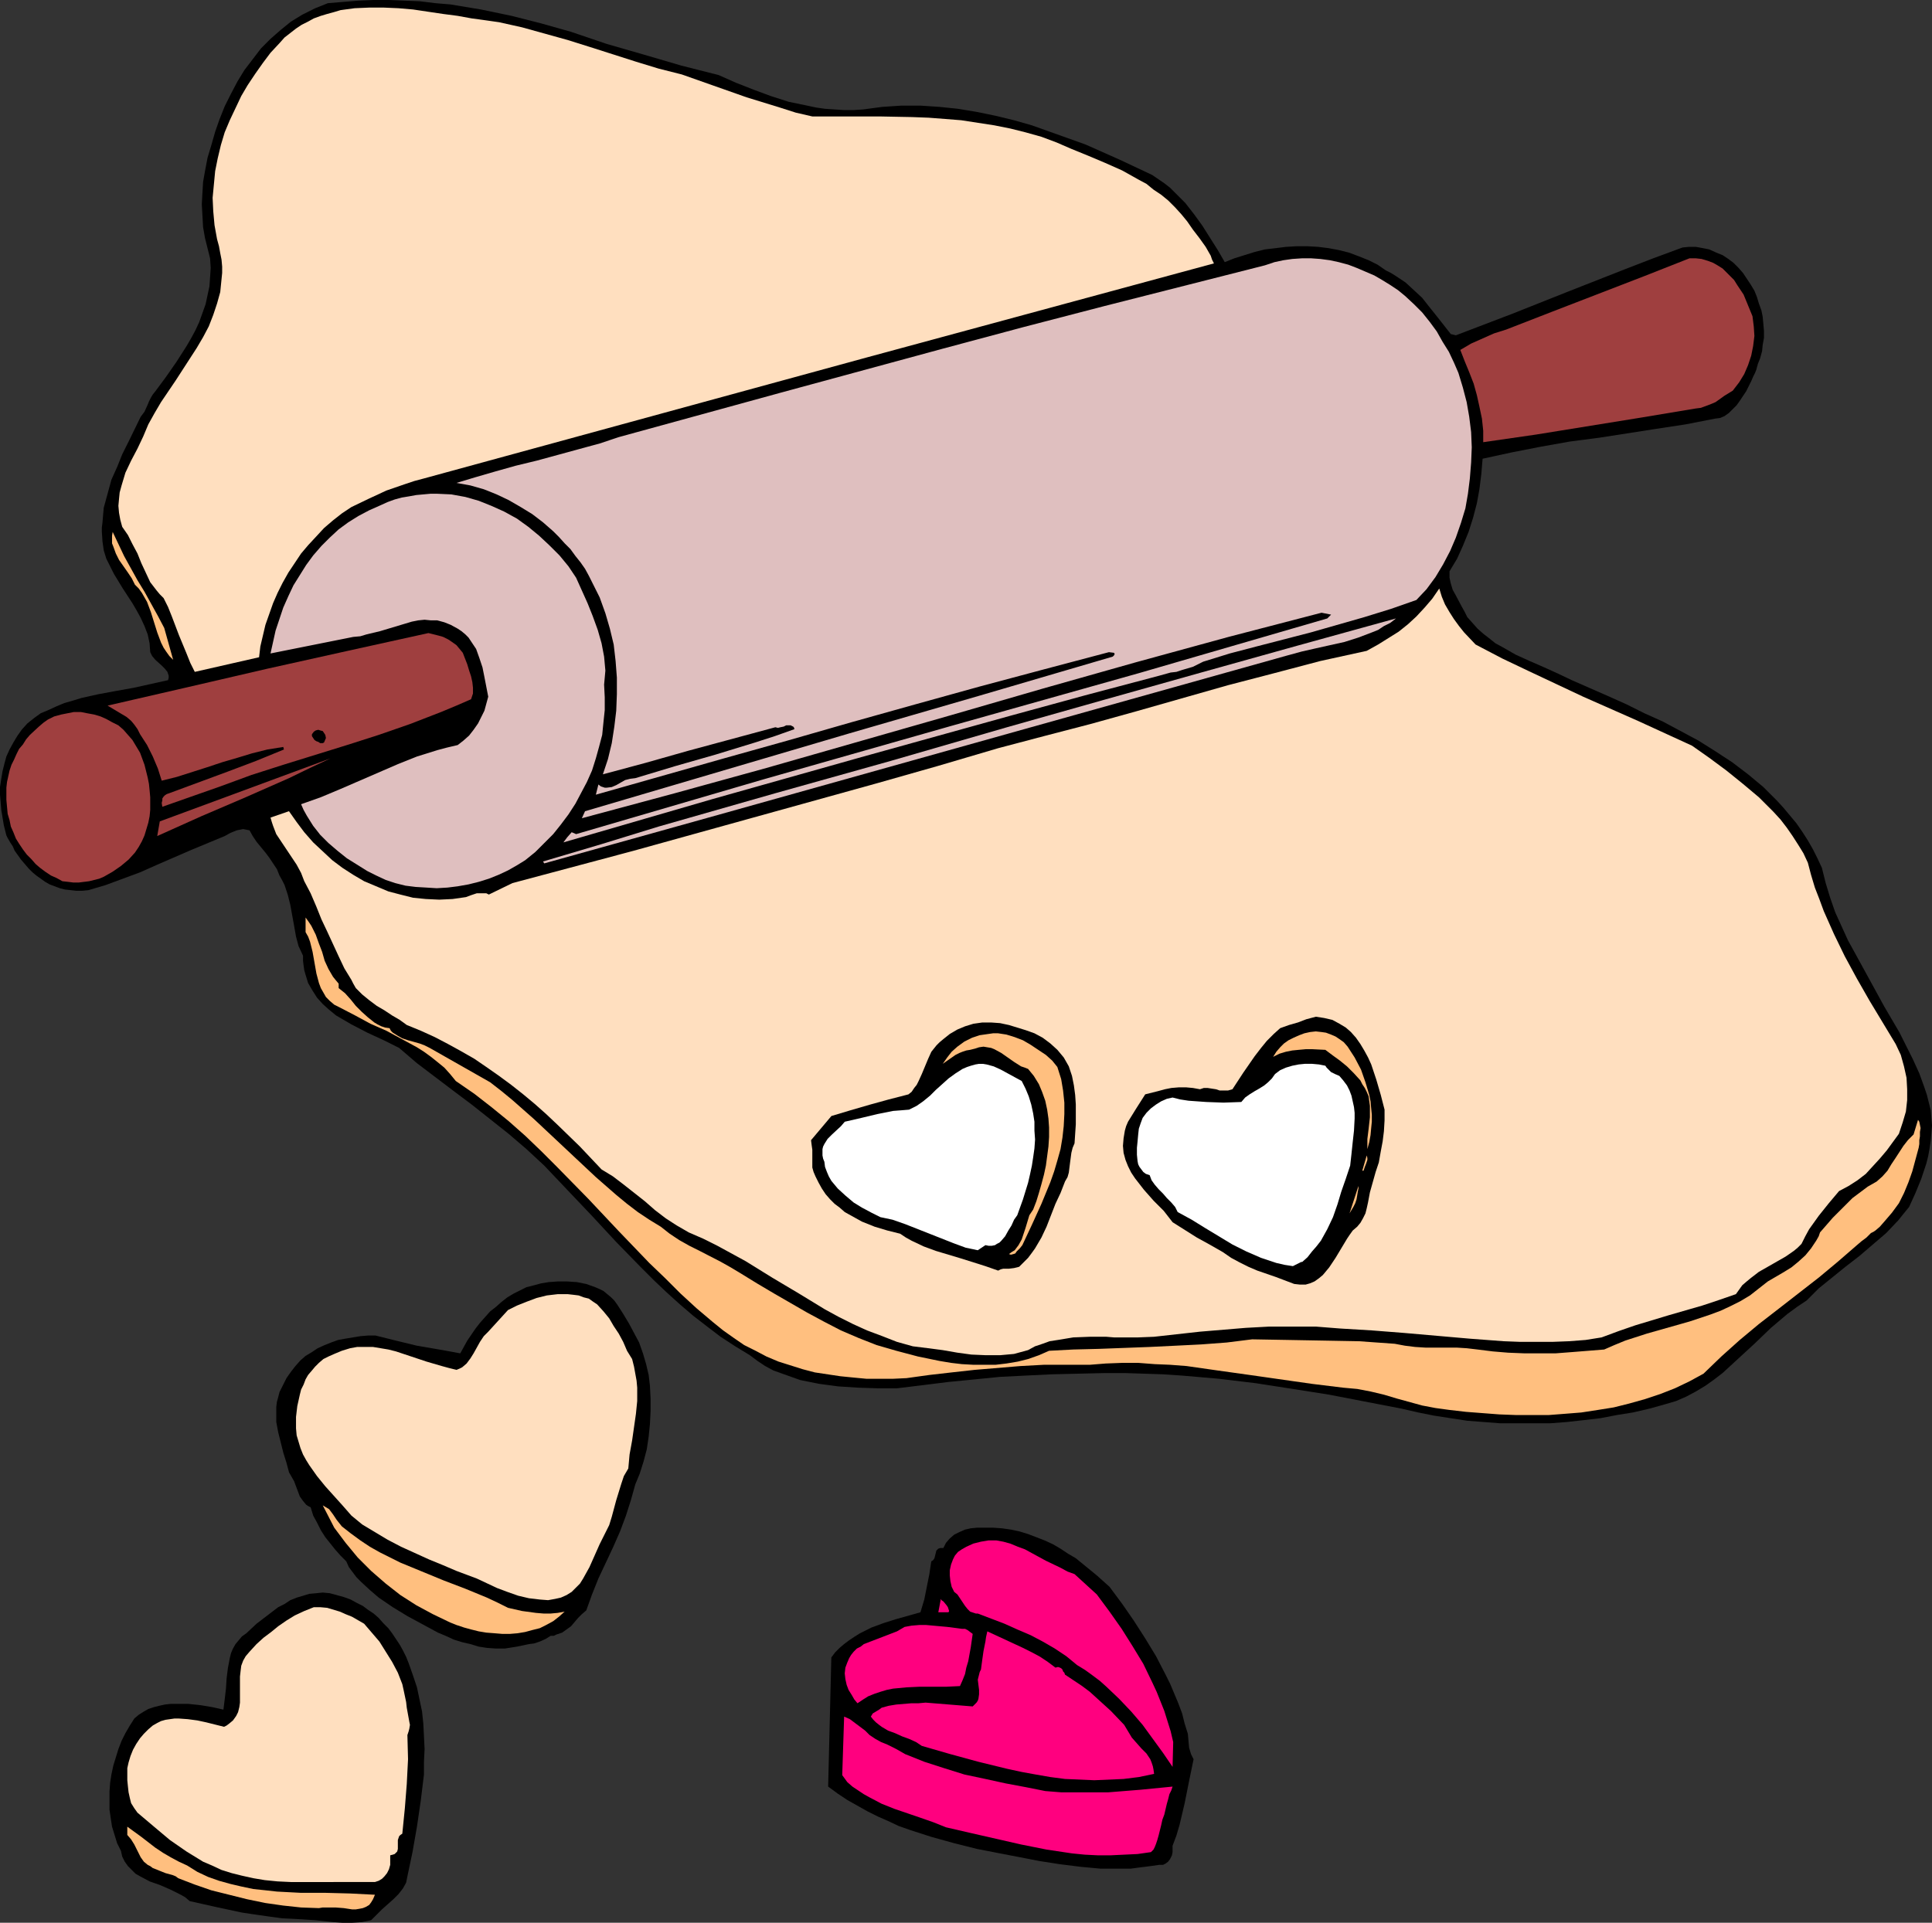 <?xml version="1.0" encoding="UTF-8" standalone="no"?>
<svg
   version="1.0"
   width="129.766mm"
   height="129.179mm"
   id="svg33"
   sodipodi:docname="Making Cookies 1.wmf"
   xmlns:inkscape="http://www.inkscape.org/namespaces/inkscape"
   xmlns:sodipodi="http://sodipodi.sourceforge.net/DTD/sodipodi-0.dtd"
   xmlns="http://www.w3.org/2000/svg"
   xmlns:svg="http://www.w3.org/2000/svg">
  <rect width="100%" height="100%" fill="#333333" stroke="none"/>
  <sodipodi:namedview
     id="namedview33"
     pagecolor="#ffffff"
     bordercolor="#000000"
     borderopacity="0.25"
     inkscape:showpageshadow="2"
     inkscape:pageopacity="0.0"
     inkscape:pagecheckerboard="0"
     inkscape:deskcolor="#d1d1d1"
     inkscape:document-units="mm" />
  <defs
     id="defs1">
    <pattern
       id="WMFhbasepattern"
       patternUnits="userSpaceOnUse"
       width="6"
       height="6"
       x="0"
       y="0" />
  </defs>
  <path
     style="fill:#000000;fill-opacity:1;fill-rule:evenodd;stroke:none"
     d="m 182.446,19.064 4.363,1.939 4.525,1.777 4.363,1.616 4.525,1.454 4.686,0.969 2.262,0.485 2.262,0.323 2.424,0.162 2.424,0.162 h 2.424 l 2.424,-0.162 4.848,-0.646 4.848,-0.323 h 4.848 l 4.848,0.323 4.686,0.485 4.848,0.808 4.686,0.969 4.686,1.131 4.525,1.292 4.525,1.616 4.525,1.616 4.525,1.616 4.363,1.939 4.363,1.939 8.242,3.877 3.07,2.1 1.454,1.131 1.293,1.292 2.586,2.585 2.262,2.908 2.101,2.908 1.939,3.07 1.939,3.07 1.778,3.07 2.424,-0.969 2.586,-0.808 2.586,-0.808 2.586,-0.646 2.747,-0.323 2.586,-0.323 2.747,-0.162 h 2.747 l 2.747,0.162 2.586,0.323 2.586,0.485 2.586,0.646 2.586,0.969 2.424,0.969 2.262,1.131 2.101,1.454 1.293,0.646 1.293,0.808 2.424,1.616 2.101,1.939 2.101,1.939 1.778,2.262 1.939,2.423 3.555,4.524 1.293,0.323 14.382,-5.493 14.221,-5.655 14.382,-5.655 7.11,-2.747 7.434,-2.747 1.616,-0.162 h 1.778 l 1.778,0.323 1.616,0.323 1.778,0.808 1.616,0.646 1.454,0.969 1.293,0.969 1.293,1.292 1.131,1.292 0.97,1.454 0.97,1.454 0.97,1.616 0.646,1.616 0.485,1.616 0.646,1.777 0.323,1.616 0.162,1.777 0.162,1.777 v 1.777 l -0.323,1.777 -0.162,1.616 -0.485,1.777 -0.646,1.616 v 0.162 l -0.162,0.485 -0.162,0.646 -0.323,0.808 -0.485,0.969 -0.485,1.131 -0.646,1.292 -0.646,1.292 -1.616,2.423 -0.808,1.131 -0.97,0.969 -0.97,0.969 -1.131,0.808 -1.131,0.485 -1.293,0.162 -7.434,1.454 -7.434,1.131 -14.544,2.262 -7.434,0.969 -7.272,1.292 -7.434,1.454 -7.434,1.616 -0.323,3.877 -0.485,3.877 -0.646,3.554 -0.97,3.716 -1.131,3.554 -1.454,3.554 -1.454,3.231 -1.939,3.231 v 1.616 l 0.323,1.454 0.485,1.616 0.808,1.454 1.454,2.747 0.808,1.454 0.646,1.292 1.293,1.454 1.293,1.454 1.454,1.292 1.454,1.131 1.616,1.292 1.778,0.969 3.394,1.939 3.555,1.616 3.717,1.616 3.555,1.616 3.394,1.616 9.211,4.039 4.686,2.1 4.525,2.262 4.686,2.1 4.525,2.423 4.525,2.423 4.363,2.747 4.202,2.747 4.04,3.07 3.878,3.231 3.555,3.554 1.616,1.777 1.616,1.939 1.616,1.939 1.454,2.1 1.454,2.262 1.293,2.262 1.131,2.262 1.131,2.423 0.97,3.877 1.131,3.716 1.293,3.716 1.616,3.554 1.616,3.554 1.778,3.231 3.717,6.786 3.717,6.786 3.878,6.624 1.778,3.554 1.616,3.231 1.616,3.554 1.293,3.554 0.646,1.939 0.485,1.939 0.485,1.939 0.162,1.939 0.162,1.939 -0.162,1.939 -0.162,1.939 -0.323,2.1 -0.323,1.777 -0.485,1.939 -1.293,3.877 -1.454,3.554 -1.616,3.554 -1.454,1.777 -1.293,1.616 -3.07,3.231 -3.394,2.908 -3.394,2.908 -3.555,2.747 -3.394,2.747 -3.394,2.747 -3.07,3.07 -2.424,1.616 -2.424,1.777 -2.101,1.777 -2.101,1.777 -4.202,4.039 -4.04,3.716 -4.04,3.716 -2.101,1.616 -2.262,1.616 -2.424,1.454 -2.424,1.292 -2.586,1.131 -2.747,0.808 -4.04,1.131 -4.202,0.969 -4.04,0.646 -4.202,0.808 -4.202,0.485 -4.363,0.485 -4.202,0.323 h -4.202 -4.202 -4.202 l -4.202,-0.323 -4.202,-0.323 -4.202,-0.646 -4.202,-0.646 -4.04,-0.808 -4.202,-0.969 -9.211,-1.777 -9.211,-1.777 -9.211,-1.454 -9.373,-1.454 -9.373,-1.131 -9.373,-0.808 -4.848,-0.323 -4.848,-0.162 -4.848,-0.162 h -5.01 l -6.787,0.162 -6.787,0.162 -6.626,0.323 -6.464,0.323 -6.464,0.646 -6.626,0.646 -6.464,0.808 -6.626,0.808 h -4.848 l -5.01,-0.162 -5.01,-0.323 -4.848,-0.646 -2.424,-0.485 -2.424,-0.485 -2.262,-0.808 -2.262,-0.808 -2.262,-0.808 -2.101,-1.131 -1.939,-1.292 -1.939,-1.454 -3.717,-2.262 -3.717,-2.423 -3.394,-2.585 -3.555,-2.747 -3.394,-2.908 -3.394,-3.07 -3.232,-3.07 -3.232,-3.231 -6.302,-6.462 -6.141,-6.624 -6.141,-6.462 -5.979,-6.301 -2.262,-2.1 -2.262,-2.1 -4.525,-3.877 -4.686,-3.716 -4.686,-3.716 -4.525,-3.393 -4.686,-3.554 -4.686,-3.554 -4.525,-3.877 -3.878,-1.939 -4.202,-1.939 -4.04,-2.1 -1.939,-1.131 -1.939,-1.131 -1.778,-1.454 -1.616,-1.454 -1.454,-1.616 -1.131,-1.777 -1.131,-1.939 -0.646,-2.1 -0.323,-1.131 -0.162,-1.131 -0.162,-1.292 v -1.292 l -1.131,-2.423 -0.646,-2.423 -0.485,-2.747 -0.97,-5.331 -0.646,-2.585 -0.808,-2.423 -0.646,-1.292 -0.646,-1.131 -0.646,-1.616 -0.97,-1.454 -0.97,-1.454 -0.97,-1.292 -2.262,-2.747 -0.97,-1.454 -0.808,-1.454 -0.808,-0.162 -0.808,-0.162 -0.808,0.162 -0.808,0.162 -1.616,0.646 -1.454,0.808 -8.565,3.554 -8.565,3.716 -4.363,1.939 -4.363,1.616 -4.363,1.616 -4.363,1.292 -1.616,0.162 h -1.454 l -1.454,-0.162 -1.454,-0.162 -1.293,-0.323 -1.293,-0.485 -1.293,-0.485 -1.131,-0.646 -1.131,-0.808 -1.131,-0.808 -0.97,-0.808 L 7.272,220.529 5.333,218.268 3.717,216.006 3.232,214.875 2.586,213.906 1.939,212.775 1.616,212.128 1.454,211.482 0.97,209.543 0.646,207.605 0.323,205.666 0.162,203.727 0,201.789 v -1.939 l 0.323,-2.1 0.323,-1.939 0.485,-1.939 0.485,-1.777 0.808,-1.777 0.97,-1.777 0.97,-1.616 1.131,-1.616 1.454,-1.616 1.616,-1.292 1.778,-1.292 1.939,-0.808 2.101,-0.969 1.939,-0.808 2.262,-0.646 2.101,-0.646 4.363,-0.969 4.363,-0.808 4.525,-0.808 4.363,-0.969 4.363,-0.969 0.162,-0.646 v -0.485 l -0.323,-0.969 -0.646,-0.808 -0.808,-0.808 -1.616,-1.454 -0.808,-0.969 -0.485,-0.969 -0.162,-2.262 -0.485,-2.262 -0.808,-2.1 -0.97,-2.1 -0.97,-1.777 -1.131,-1.939 -2.424,-3.716 -2.262,-3.716 -0.97,-1.939 -0.97,-1.939 -0.646,-2.1 -0.323,-2.262 -0.162,-2.423 v -1.131 l 0.162,-1.292 0.162,-1.939 0.162,-1.777 0.97,-3.554 0.97,-3.554 1.454,-3.231 1.293,-3.231 1.616,-3.231 3.07,-6.301 0.485,-0.646 0.485,-0.646 0.808,-1.777 0.323,-0.808 0.485,-0.969 0.485,-0.808 0.646,-0.808 2.747,-3.716 2.586,-3.716 2.586,-4.039 1.131,-1.939 1.131,-2.1 0.97,-2.1 0.808,-2.262 0.808,-2.262 0.485,-2.262 0.485,-2.262 0.162,-2.262 0.162,-2.423 -0.162,-2.423 -0.646,-2.585 -0.646,-2.585 -0.485,-2.747 -0.162,-2.908 -0.162,-2.908 0.162,-2.908 0.162,-2.747 0.485,-2.747 0.646,-3.393 0.97,-3.231 0.97,-3.393 1.131,-3.231 1.293,-3.231 1.616,-3.231 1.616,-3.07 1.778,-2.908 2.101,-2.747 2.101,-2.747 L 68.68,9.855 71.266,7.593 73.851,5.493 76.76,3.716 79.992,2.1 83.224,0.808 87.102,0.485 90.981,0.162 94.859,0 h 3.878 l 3.878,0.162 4.04,0.162 3.878,0.485 3.878,0.323 3.878,0.646 3.878,0.646 7.757,1.616 7.595,1.939 7.434,2.1 9.05,3.07 9.534,2.747 9.373,2.747 z"
     id="path1" />
  <path
     style="fill:#ffdfbf;fill-opacity:1;fill-rule:evenodd;stroke:none"
     d="m 173.073,18.903 8.242,2.908 8.242,2.908 8.403,2.585 4.04,1.292 4.202,0.969 h 8.403 8.565 l 8.403,0.162 4.202,0.162 4.202,0.323 4.04,0.323 4.202,0.646 4.202,0.646 4.04,0.808 3.878,0.969 4.04,1.131 3.878,1.454 3.717,1.616 4.363,1.777 4.202,1.777 4.363,1.939 4.04,2.262 2.101,1.131 1.778,1.454 1.939,1.292 1.778,1.454 1.778,1.777 1.616,1.777 1.454,1.777 1.454,2.1 1.616,2.1 1.616,2.262 0.646,1.131 0.646,1.131 0.323,0.969 0.485,0.969 -88.234,23.911 -112.312,30.696 v 0 l -2.424,0.646 -2.424,0.808 -4.686,1.616 -4.525,2.1 -4.363,2.1 -2.424,1.616 -2.262,1.777 -2.262,1.939 -1.939,2.1 -2.101,2.262 -1.778,2.1 -1.616,2.423 -1.616,2.423 -1.454,2.585 -1.293,2.585 -1.131,2.585 -0.97,2.747 -0.97,2.747 -0.646,2.747 -0.646,2.747 -0.323,2.747 -16.322,3.716 -1.131,-2.262 -0.97,-2.423 -1.939,-4.685 -1.778,-4.685 -0.97,-2.423 -1.131,-2.262 -0.97,-0.969 -0.808,-0.969 -1.616,-2.1 -1.131,-2.423 -1.131,-2.423 -0.97,-2.423 -1.293,-2.423 -1.131,-2.262 -1.454,-2.1 -0.485,-1.777 -0.323,-1.777 -0.162,-1.777 0.162,-1.777 0.162,-1.616 0.485,-1.777 0.485,-1.616 0.485,-1.616 1.454,-3.07 1.616,-3.07 1.454,-3.07 1.293,-3.07 1.616,-2.908 1.616,-2.747 3.717,-5.493 3.555,-5.493 1.778,-2.747 1.616,-2.747 1.454,-2.747 1.131,-2.908 0.97,-2.908 0.808,-2.908 0.162,-1.616 0.162,-1.616 0.162,-1.616 v -1.616 l -0.162,-1.777 -0.323,-1.616 -0.323,-1.777 -0.485,-1.777 -0.646,-3.554 -0.323,-3.554 -0.162,-3.393 0.323,-3.393 0.323,-3.393 0.646,-3.231 0.808,-3.393 0.97,-3.231 1.293,-3.07 1.454,-3.07 1.454,-3.07 1.616,-2.747 1.939,-2.908 1.939,-2.747 1.939,-2.585 2.262,-2.423 1.293,-1.454 1.454,-1.131 1.454,-1.131 1.454,-0.969 1.616,-0.808 1.454,-0.808 1.778,-0.646 1.616,-0.485 1.778,-0.485 1.616,-0.485 3.555,-0.485 3.717,-0.162 h 3.717 l 3.717,0.162 3.717,0.323 7.595,1.131 3.717,0.485 3.555,0.646 3.555,0.485 3.394,0.485 5.818,1.292 5.818,1.616 5.818,1.616 5.656,1.777 11.635,3.716 5.818,1.777 z"
     id="path2" />
  <path
     style="fill:#dfbfbf;fill-opacity:1;fill-rule:evenodd;stroke:none"
     d="m 370.225,94.674 1.131,3.716 0.97,3.716 0.646,3.716 0.485,3.877 0.162,3.877 -0.162,3.877 -0.323,4.039 -0.485,3.877 -0.646,3.716 -1.131,3.716 -1.293,3.716 -1.454,3.393 -1.778,3.393 -1.939,3.231 -2.262,3.07 -2.586,2.747 -6.464,2.262 -6.787,2.1 -6.787,1.939 -6.787,1.939 -13.736,3.554 -6.787,1.777 -6.787,2.1 -1.293,0.646 -1.293,0.646 -2.747,0.808 -1.454,0.485 -1.454,0.162 -2.909,0.808 -18.907,5.008 -18.907,5.17 -37.814,10.501 -37.814,10.663 -37.814,10.986 0.97,-1.292 1.131,-1.292 1.131,0.485 23.755,-6.947 23.755,-6.947 47.672,-13.571 47.672,-13.409 23.917,-6.947 23.917,-6.947 0.97,-0.969 -2.424,-0.485 -23.594,6.139 -23.594,6.462 -23.432,6.624 -23.432,6.786 -46.864,13.409 -23.432,6.462 -23.432,6.301 0.808,-1.777 66.902,-19.71 33.451,-9.694 33.613,-9.855 0.323,-0.323 0.162,-0.323 -0.162,-0.323 -1.293,-0.162 -16.483,4.362 -16.322,4.362 -16.322,4.524 -16.16,4.524 -16.322,4.685 -16.16,4.524 -32.482,9.209 0.646,-2.585 0.646,0.485 0.485,0.162 0.485,0.162 h 0.485 l 1.293,-0.162 1.131,-0.485 1.131,-0.646 1.131,-0.646 1.293,-0.323 1.293,-0.162 10.181,-3.07 10.181,-2.908 10.019,-3.07 5.01,-1.616 5.01,-1.777 -0.162,-0.485 -0.162,-0.162 -0.646,-0.323 h -0.485 -0.646 l -0.646,0.323 -0.808,0.162 -0.646,0.162 -0.646,-0.162 -22.139,5.978 -10.827,3.07 -10.827,2.908 1.293,-3.877 0.97,-4.039 0.646,-4.201 0.485,-4.039 0.162,-4.201 v -4.201 l -0.323,-4.201 -0.485,-4.201 -0.97,-4.039 -1.131,-3.877 -1.454,-4.039 -1.778,-3.554 -0.97,-1.939 -0.97,-1.777 -1.131,-1.616 -1.293,-1.616 -1.293,-1.777 -1.454,-1.454 -1.454,-1.616 -1.454,-1.454 -2.586,-2.262 -2.747,-2.1 -2.909,-1.777 -3.07,-1.777 -3.07,-1.454 -3.232,-1.292 -3.394,-0.969 -3.555,-0.646 4.848,-1.454 5.01,-1.454 5.171,-1.454 5.333,-1.292 10.666,-2.908 5.333,-1.454 4.848,-1.616 41.208,-11.309 41.046,-11.148 20.523,-5.493 20.523,-5.331 20.362,-5.17 20.362,-5.17 2.424,-0.808 2.262,-0.485 2.262,-0.323 2.424,-0.162 h 2.424 l 2.262,0.162 2.424,0.323 2.262,0.485 2.424,0.646 2.101,0.808 2.262,0.969 2.262,0.969 1.939,1.131 2.101,1.292 1.939,1.292 1.778,1.454 2.262,2.1 2.101,2.1 1.939,2.423 1.778,2.423 1.454,2.585 1.616,2.585 1.293,2.747 z"
     id="path3" />
  <path
     style="fill:#9f3f3f;fill-opacity:1;fill-rule:evenodd;stroke:none"
     d="m 444.884,80.295 0.323,2.585 0.162,2.423 -0.323,2.585 -0.485,2.423 -0.808,2.423 -0.97,2.262 -1.293,2.1 -1.616,2.1 -2.101,1.292 -2.262,1.616 -1.131,0.485 -1.293,0.485 -1.293,0.485 -1.293,0.162 -13.574,2.262 -26.987,4.362 -13.413,1.939 v -2.908 l -0.323,-3.07 -0.646,-3.07 -0.646,-2.908 -0.808,-2.908 -1.131,-2.908 -1.131,-2.747 -1.131,-2.908 2.747,-1.616 2.909,-1.292 2.909,-1.292 3.07,-0.969 11.635,-4.524 23.432,-9.047 11.474,-4.524 h 1.616 l 1.454,0.162 1.616,0.485 1.293,0.485 1.131,0.646 1.293,0.808 0.97,0.969 0.97,0.969 0.97,0.969 0.808,1.292 1.616,2.423 1.131,2.747 z"
     id="path4" />
  <path
     style="fill:#dfbfbf;fill-opacity:1;fill-rule:evenodd;stroke:none"
     d="m 146.248,146.697 1.454,3.231 1.454,3.231 1.293,3.231 1.293,3.554 0.97,3.393 0.646,3.393 0.162,1.777 0.162,1.777 -0.162,1.777 -0.162,1.777 0.162,3.231 v 3.231 l -0.323,3.07 -0.323,3.231 -0.808,3.07 -0.808,2.908 -0.97,3.07 -1.293,2.908 -1.454,2.747 -1.454,2.747 -1.778,2.747 -1.939,2.585 -1.939,2.423 -2.262,2.262 -2.262,2.262 -2.586,2.1 -2.101,1.292 -2.262,1.292 -2.424,1.131 -2.424,0.969 -2.586,0.808 -2.586,0.646 -2.747,0.485 -2.586,0.323 -2.747,0.162 -2.586,-0.162 -2.747,-0.162 -2.586,-0.323 -2.586,-0.646 -2.424,-0.808 -2.424,-1.131 -2.262,-1.131 -2.586,-1.616 -2.586,-1.616 -2.424,-1.939 -2.262,-1.939 -2.101,-2.1 -1.778,-2.262 -1.616,-2.585 -0.808,-1.454 -0.646,-1.454 5.01,-1.777 5.01,-2.1 4.848,-2.1 4.848,-2.1 4.848,-2.1 4.848,-1.939 5.171,-1.616 2.424,-0.646 2.747,-0.646 1.454,-1.131 1.454,-1.292 1.131,-1.454 1.131,-1.616 0.808,-1.616 0.808,-1.616 0.485,-1.777 0.485,-1.777 -0.97,-5.008 -0.485,-2.423 -0.808,-2.423 -0.808,-2.262 -0.646,-0.969 -0.646,-0.969 -0.646,-0.969 -0.808,-0.808 -0.97,-0.808 -0.97,-0.646 -1.778,-0.969 -1.616,-0.646 -1.778,-0.485 h -1.616 l -1.616,-0.162 -1.616,0.162 -1.616,0.323 -1.616,0.485 -3.232,0.969 -1.616,0.485 -1.616,0.485 -3.394,0.808 -1.616,0.485 -1.778,0.162 -21.008,4.201 0.646,-2.908 0.646,-2.908 0.97,-2.908 0.97,-2.908 1.293,-2.908 1.293,-2.747 1.616,-2.585 1.616,-2.585 1.778,-2.423 2.101,-2.423 2.101,-2.1 2.262,-2.1 2.424,-1.777 2.586,-1.616 2.747,-1.454 2.909,-1.292 1.778,-0.808 1.778,-0.646 1.778,-0.485 1.939,-0.323 1.778,-0.323 1.778,-0.162 1.778,-0.162 h 1.778 l 3.555,0.162 3.555,0.646 3.394,0.969 3.232,1.292 3.232,1.454 3.232,1.777 2.909,2.1 2.747,2.262 2.586,2.423 2.586,2.585 2.262,2.747 z"
     id="path5" />
  <path
     style="fill:#ffbf7f;fill-opacity:1;fill-rule:evenodd;stroke:none"
     d="m 41.693,159.46 2.262,8.078 -0.97,-0.969 -0.808,-1.131 -0.646,-0.969 -0.646,-1.292 -0.97,-2.585 -1.616,-5.17 -0.97,-2.585 -0.646,-1.131 -0.646,-1.131 -0.808,-1.131 -0.97,-0.969 -0.808,-1.616 -0.97,-1.454 -1.131,-1.616 -1.131,-1.616 -0.808,-1.616 -0.646,-1.777 -0.323,-0.808 v -0.969 -0.969 l 0.162,-0.969 1.454,3.07 1.454,3.07 3.394,6.139 1.778,2.908 3.394,6.139 z"
     id="path6" />
  <path
     style="fill:#ffdfbf;fill-opacity:1;fill-rule:evenodd;stroke:none"
     d="m 374.588,163.66 6.787,3.554 6.787,3.231 13.736,6.462 6.949,3.07 6.949,3.07 13.736,6.301 4.363,3.07 4.363,3.231 4.202,3.393 4.04,3.393 1.778,1.777 1.939,1.939 1.778,1.939 1.616,2.1 1.454,2.1 1.454,2.262 1.293,2.1 1.131,2.423 0.808,3.07 0.97,3.231 1.131,2.908 1.131,3.07 2.586,5.816 2.747,5.655 3.07,5.655 3.232,5.655 6.626,10.986 1.293,2.747 0.808,2.908 0.646,2.908 0.162,2.908 v 2.747 l -0.323,2.908 -0.808,2.747 -0.97,2.908 -3.07,4.201 -1.778,2.1 -1.778,1.939 -1.778,1.939 -2.101,1.616 -2.262,1.454 -2.424,1.292 -2.586,3.07 -2.586,3.231 -2.424,3.393 -0.97,1.777 -0.97,1.939 -0.97,0.969 -0.97,0.808 -2.101,1.454 -2.262,1.292 -2.262,1.292 -2.262,1.292 -2.101,1.616 -0.97,0.808 -1.131,0.969 -0.808,1.131 -0.808,1.131 -4.202,1.454 -4.363,1.454 -8.403,2.423 -8.565,2.585 -4.202,1.454 -4.363,1.616 -4.04,0.646 -4.202,0.323 -4.202,0.162 h -4.202 -4.04 l -4.202,-0.162 -8.565,-0.646 -16.645,-1.454 -8.242,-0.646 -8.08,-0.485 -6.141,-0.485 h -5.979 -5.818 l -5.979,0.323 -5.818,0.485 -5.818,0.485 -11.635,1.292 -4.04,0.162 h -4.04 -2.101 l -1.939,-0.162 h -4.202 l -4.202,0.162 -1.939,0.323 -1.939,0.323 -2.101,0.323 -1.778,0.646 -1.939,0.646 -1.778,0.969 -1.778,0.485 -1.778,0.485 -1.778,0.162 -1.778,0.162 h -3.555 l -3.717,-0.162 -3.555,-0.485 -3.717,-0.646 -3.717,-0.485 -3.878,-0.485 -4.04,-1.131 -3.717,-1.454 -3.878,-1.454 -3.555,-1.616 -3.555,-1.777 -3.555,-1.939 -6.626,-4.039 -6.787,-4.039 -6.787,-4.201 -3.555,-1.939 -3.555,-1.939 -3.555,-1.777 -3.717,-1.616 -3.07,-1.777 -2.747,-1.777 -2.747,-2.1 -2.586,-2.262 -5.333,-4.201 -2.747,-2.1 -2.909,-1.777 -5.494,-5.816 -5.656,-5.493 -2.909,-2.747 -2.909,-2.585 -2.909,-2.423 -3.07,-2.423 -3.07,-2.262 -3.232,-2.262 -3.07,-2.1 -3.394,-1.939 -3.232,-1.777 -3.394,-1.777 -3.555,-1.616 -3.555,-1.454 -1.778,-1.292 -1.939,-1.131 -1.939,-1.292 -1.939,-1.131 -1.939,-1.454 -1.778,-1.454 -1.616,-1.616 -0.646,-1.131 -0.485,-0.969 -1.778,-2.908 -1.454,-3.07 -2.909,-6.301 -1.454,-3.07 -1.293,-3.231 -1.454,-3.393 -1.616,-3.07 -0.808,-2.1 -1.131,-2.1 -2.586,-3.877 -1.293,-1.939 -1.293,-1.939 -0.808,-2.1 -0.323,-0.969 -0.323,-1.131 4.686,-1.616 1.939,2.747 1.939,2.585 2.262,2.585 2.424,2.262 2.424,2.262 2.586,1.939 2.747,1.777 2.747,1.616 3.07,1.292 3.07,1.292 3.07,0.808 3.232,0.808 3.232,0.323 3.394,0.162 3.394,-0.162 3.394,-0.485 1.293,-0.485 1.454,-0.485 h 0.808 0.808 0.808 l 0.646,0.323 5.979,-2.908 30.866,-8.24 30.866,-8.563 30.866,-8.563 15.352,-4.362 15.352,-4.524 11.635,-3.07 11.797,-3.07 11.635,-3.231 23.27,-6.624 11.797,-3.07 11.635,-3.07 11.797,-2.585 2.909,-1.616 2.586,-1.616 2.586,-1.616 2.424,-1.939 2.101,-1.939 2.101,-2.262 1.939,-2.262 1.778,-2.585 0.646,2.1 0.808,1.939 1.131,1.939 1.131,1.777 1.293,1.777 1.293,1.616 z"
     id="path7" />
  <path
     style="fill:#dfbfbf;fill-opacity:1;fill-rule:evenodd;stroke:none"
     d="m 354.388,157.036 -1.454,1.131 -1.616,0.808 -1.454,0.969 -1.616,0.646 -3.394,1.292 -3.555,1.131 -7.272,1.616 -3.555,0.808 -3.555,0.969 -147.056,41.198 -41.693,11.632 -0.323,-0.485 14.706,-4.362 14.706,-4.524 29.411,-8.401 29.411,-8.24 29.573,-8.563 24.563,-6.947 24.725,-6.947 24.886,-6.947 z"
     id="path8" />
  <path
     style="fill:#9f3f3f;fill-opacity:1;fill-rule:evenodd;stroke:none"
     d="m 117.483,165.761 1.131,2.908 0.485,1.616 0.485,1.454 0.323,1.454 0.162,1.454 v 1.454 l -0.485,1.454 -3.717,1.616 -3.878,1.616 -7.918,3.07 -7.918,2.747 -8.08,2.585 -16.16,5.008 -8.08,2.585 -7.918,2.908 -14.706,5.17 -0.162,-0.969 0.162,-0.646 v -0.485 l 0.323,-0.485 0.323,-0.323 0.485,-0.323 0.485,-0.162 7.434,-2.747 7.434,-2.747 7.272,-2.747 7.11,-2.908 -0.162,-0.646 -4.04,0.646 -3.878,0.969 -3.717,1.131 -3.878,1.131 -3.878,1.292 -7.595,2.423 -3.878,0.969 -0.97,-3.07 -1.293,-3.07 -1.454,-2.908 -1.778,-2.747 -0.646,-1.292 -0.808,-1.131 -0.808,-0.969 -1.131,-0.969 -2.424,-1.454 -2.424,-1.454 20.362,-4.685 20.2,-4.685 20.362,-4.524 20.523,-4.524 1.293,0.323 1.293,0.323 1.131,0.323 1.293,0.646 0.97,0.646 1.131,0.808 0.808,0.969 z"
     id="path9" />
  <path
     style="fill:#9f3f3f;fill-opacity:1;fill-rule:evenodd;stroke:none"
     d="m 35.552,191.126 1.131,3.07 0.808,3.231 0.323,1.616 0.162,1.616 0.162,1.777 v 1.616 1.616 l -0.162,1.616 -0.323,1.616 -0.485,1.616 -0.485,1.616 -0.646,1.454 -0.808,1.454 -0.97,1.454 -1.616,1.777 -1.939,1.616 -2.101,1.454 -2.262,1.292 -1.131,0.485 -1.293,0.323 -1.293,0.323 -1.293,0.162 -1.293,0.162 h -1.454 l -1.293,-0.162 -1.454,-0.162 -1.454,-0.808 -1.454,-0.646 -1.454,-0.969 -1.293,-0.969 -1.131,-0.969 -1.131,-1.292 -1.131,-1.131 -0.97,-1.292 -0.97,-1.454 -0.808,-1.292 -0.646,-1.616 -0.646,-1.454 -0.323,-1.616 -0.485,-1.616 -0.162,-1.777 -0.162,-1.777 v -1.454 -1.616 l 0.162,-1.454 0.323,-1.454 0.323,-1.454 0.485,-1.454 0.646,-1.292 0.646,-1.454 0.646,-1.292 0.97,-1.131 0.808,-1.292 0.97,-1.131 2.262,-2.1 1.131,-0.969 1.131,-0.808 1.616,-0.808 1.778,-0.485 1.616,-0.323 1.616,-0.323 h 1.778 l 1.616,0.323 1.778,0.323 1.616,0.485 1.454,0.646 1.454,0.808 1.616,0.808 1.293,1.131 1.131,1.292 1.131,1.292 0.97,1.616 z"
     id="path10" />
  <path
     style="fill:#000000;fill-opacity:1;fill-rule:evenodd;stroke:none"
     d="m 82.739,187.41 -0.485,1.131 -0.323,0.162 h -0.646 l -0.485,-0.323 -0.485,-0.162 -0.485,-0.323 -0.323,-0.485 -0.323,-0.485 v -0.485 l 0.485,-0.646 0.485,-0.323 0.646,-0.162 0.485,0.162 0.646,0.162 0.323,0.485 0.323,0.485 z"
     id="path11" />
  <path
     style="fill:#9f3f3f;fill-opacity:1;fill-rule:evenodd;stroke:none"
     d="m 39.915,212.29 0.646,-3.716 43.309,-15.994 v 0 l -5.171,2.423 -5.333,2.585 -10.989,4.847 -5.656,2.423 -5.656,2.423 z"
     id="path12" />
  <path
     style="fill:#ffbf7f;fill-opacity:1;fill-rule:evenodd;stroke:none"
     d="m 85.971,249.772 v 1.131 l 1.616,1.292 1.454,1.616 1.293,1.616 1.454,1.454 1.616,1.454 1.616,1.292 0.808,0.485 0.97,0.485 0.97,0.323 1.131,0.162 0.323,0.646 0.485,0.485 1.293,0.808 1.131,0.646 1.454,0.485 2.909,0.808 1.293,0.485 1.293,0.646 15.352,8.724 2.909,2.262 2.747,2.262 5.494,4.847 5.171,4.847 5.333,5.008 5.171,4.847 5.171,4.524 2.747,2.262 2.747,2.1 2.909,1.939 2.909,1.777 2.262,1.777 2.424,1.616 2.586,1.454 2.586,1.292 5.333,2.747 2.586,1.454 2.424,1.454 4.202,2.585 4.363,2.585 8.403,4.847 4.202,2.262 4.363,2.262 4.525,1.939 4.525,1.777 5.01,1.454 5.494,1.454 5.494,1.131 2.909,0.485 2.747,0.323 2.909,0.162 h 2.909 2.747 l 2.747,-0.323 2.909,-0.485 2.586,-0.646 2.747,-0.969 2.586,-1.131 6.141,-0.323 6.464,-0.162 12.928,-0.485 6.626,-0.323 6.464,-0.323 6.464,-0.485 6.464,-0.808 9.211,0.162 9.05,0.162 8.888,0.162 4.525,0.323 4.525,0.323 2.586,0.485 2.586,0.323 2.586,0.162 h 7.918 l 2.586,0.162 2.747,0.323 3.878,0.485 3.878,0.323 4.04,0.162 h 4.04 4.04 l 4.202,-0.323 4.04,-0.323 4.04,-0.323 2.586,-1.131 2.747,-1.131 5.494,-1.777 10.827,-3.07 5.333,-1.777 2.586,-0.969 2.424,-1.131 2.586,-1.292 2.424,-1.454 2.262,-1.777 2.262,-1.777 1.939,-1.131 1.939,-1.131 2.101,-1.292 1.778,-1.454 1.778,-1.616 1.454,-1.777 1.293,-1.939 0.646,-1.131 0.323,-0.969 3.232,-3.716 3.394,-3.393 1.616,-1.616 1.939,-1.454 1.939,-1.454 2.262,-1.292 1.454,-1.292 1.293,-1.454 0.97,-1.616 0.97,-1.454 2.101,-3.231 1.131,-1.454 1.454,-1.454 1.131,-3.716 0.323,0.485 0.162,0.808 0.162,0.808 -0.162,0.969 v 0.485 0.646 l -0.162,0.969 v 0.969 l -0.162,0.969 -1.616,5.978 -0.97,2.747 -1.131,2.747 -1.293,2.585 -1.778,2.423 -1.939,2.262 -1.131,1.292 -1.131,0.969 -0.485,0.323 -0.646,0.323 -1.131,1.131 -1.293,0.969 -1.131,0.969 -4.848,4.201 -4.848,4.039 -10.181,7.916 -5.01,3.877 -4.848,4.039 -4.686,4.201 -4.525,4.362 -3.555,1.939 -3.717,1.777 -3.717,1.454 -3.878,1.292 -4.04,1.131 -3.878,0.969 -4.04,0.646 -4.202,0.646 -4.04,0.323 -4.202,0.323 h -4.202 -4.202 l -4.202,-0.162 -4.202,-0.323 -4.202,-0.323 -4.202,-0.485 -3.555,-0.485 -3.394,-0.646 -6.464,-1.777 -3.232,-0.969 -3.394,-0.808 -3.394,-0.646 -3.555,-0.323 -7.918,-0.969 -7.918,-1.131 -7.918,-1.131 -8.08,-1.131 -7.918,-1.131 -4.202,-0.323 -3.878,-0.162 -4.202,-0.323 h -4.04 l -4.202,0.162 -4.04,0.323 h -5.979 -5.656 l -5.979,0.323 -5.818,0.485 -5.818,0.485 -5.818,0.646 -5.656,0.646 -5.818,0.808 -3.394,0.162 h -3.394 -3.394 l -3.394,-0.323 -3.232,-0.323 -3.232,-0.485 -3.232,-0.485 -3.07,-0.808 -3.07,-0.969 -3.07,-0.969 -3.07,-1.292 -2.747,-1.454 -2.909,-1.454 -2.586,-1.777 -2.747,-1.939 -2.586,-2.1 -4.202,-3.554 -4.04,-3.716 -3.878,-3.877 -4.04,-3.877 -7.757,-8.078 -7.757,-8.24 -7.918,-8.078 -4.04,-4.039 -4.04,-3.877 -4.202,-3.716 -4.363,-3.554 -4.363,-3.393 -4.686,-3.231 -1.454,-1.777 -1.454,-1.616 -1.778,-1.454 -1.616,-1.292 -1.778,-1.292 -1.778,-1.131 -3.878,-2.1 -3.878,-2.1 -4.04,-1.777 -3.878,-2.1 -4.04,-2.1 -1.293,-0.646 -1.131,-0.969 -0.97,-0.969 -0.646,-1.131 -0.646,-1.131 -0.485,-1.292 -0.646,-2.423 -0.485,-2.747 -0.485,-2.747 -0.646,-2.585 -0.485,-1.292 -0.646,-1.131 v -3.716 l 0.808,1.131 0.646,0.969 1.131,2.262 0.808,2.262 0.808,2.1 0.646,2.262 0.97,2.1 1.131,1.939 0.646,0.808 z"
     id="path13" />
  <path
     style="fill:#000000;fill-opacity:1;fill-rule:evenodd;stroke:none"
     d="m 351.48,281.761 v 2.747 l -0.162,2.747 -0.323,2.585 -0.485,2.585 -0.485,2.747 -0.808,2.423 -1.454,5.17 -0.485,2.585 -0.323,1.454 -0.323,1.292 -0.646,1.292 -0.646,1.131 -0.808,0.969 -1.131,0.969 -0.808,1.131 -0.646,0.969 -1.454,2.423 -1.454,2.423 -1.616,2.423 -0.808,0.969 -0.808,0.969 -0.97,0.808 -1.131,0.808 -1.131,0.485 -1.131,0.323 h -1.454 l -1.454,-0.162 -4.686,-1.777 -4.686,-1.616 -2.262,-0.969 -2.262,-1.131 -2.101,-1.131 -2.101,-1.454 -3.394,-1.939 -3.232,-1.777 -3.07,-1.939 -3.07,-1.939 -1.131,-1.454 -1.131,-1.454 -2.586,-2.585 -2.424,-2.747 -1.131,-1.454 -1.131,-1.454 -0.97,-1.454 -0.808,-1.616 -0.646,-1.616 -0.485,-1.777 -0.162,-1.777 0.162,-1.939 0.323,-1.939 0.323,-1.131 0.485,-1.131 2.101,-3.393 2.262,-3.554 3.232,-0.808 1.778,-0.485 1.616,-0.323 1.939,-0.162 h 1.778 l 1.778,0.162 1.778,0.323 0.97,-0.323 h 0.97 l 2.101,0.323 0.97,0.323 h 1.131 0.97 l 1.131,-0.323 2.747,-4.201 2.909,-4.201 1.616,-2.1 1.454,-1.777 1.778,-1.777 1.616,-1.454 2.262,-0.808 2.262,-0.646 2.101,-0.808 2.424,-0.646 2.101,0.323 2.101,0.485 1.778,0.969 1.616,0.969 1.293,1.131 1.293,1.454 1.131,1.616 0.97,1.616 0.97,1.777 0.808,1.777 1.293,3.877 1.131,3.877 z"
     id="path14" />
  <path
     style="fill:#000000;fill-opacity:1;fill-rule:evenodd;stroke:none"
     d="m 271.326,270.775 0.808,2.423 0.485,2.423 0.323,2.423 0.162,2.423 v 5.008 l -0.323,4.847 -0.485,1.131 -0.323,1.292 -0.323,2.423 -0.323,2.585 -0.323,1.131 -0.646,1.131 -1.131,2.908 -1.293,2.747 -2.262,5.816 -1.293,2.747 -1.616,2.747 -0.808,1.131 -0.97,1.292 -1.131,1.131 -1.131,1.131 -0.646,0.162 -0.646,0.162 -1.293,0.162 h -1.454 l -0.646,0.162 -0.646,0.323 -3.232,-1.131 -3.07,-0.969 -3.07,-0.969 -6.464,-1.939 -3.07,-1.131 -3.07,-1.454 -1.454,-0.808 -1.454,-0.969 -3.232,-0.808 -3.232,-0.969 -3.232,-1.292 -1.454,-0.808 -1.454,-0.808 -1.454,-0.808 -1.293,-1.131 -1.293,-0.969 -1.131,-1.131 -1.131,-1.292 -0.97,-1.454 -0.808,-1.454 -0.808,-1.616 -0.485,-1.131 -0.323,-1.131 v -1.131 -2.262 -1.131 l -0.162,-1.131 -0.162,-1.292 5.171,-6.139 4.848,-1.454 5.01,-1.454 4.686,-1.292 5.01,-1.292 0.808,-0.646 0.646,-0.969 0.646,-0.808 0.485,-0.969 0.808,-1.777 0.808,-1.939 0.808,-1.939 0.808,-1.777 0.646,-0.808 0.646,-0.808 0.808,-0.808 0.97,-0.808 1.616,-1.292 1.939,-1.131 1.939,-0.808 2.101,-0.646 2.262,-0.323 h 2.262 l 2.262,0.162 2.262,0.485 2.101,0.646 2.101,0.646 2.262,0.808 2.101,1.131 1.939,1.454 1.778,1.616 0.808,0.969 0.808,0.969 0.646,1.131 z"
     id="path15" />
  <path
     style="fill:#ffbf7f;fill-opacity:1;fill-rule:evenodd;stroke:none"
     d="m 342.107,265.766 1.778,2.747 1.616,3.07 1.131,3.231 0.485,1.616 0.485,1.616 0.323,1.616 0.162,1.777 0.162,1.616 v 1.777 l -0.162,1.616 -0.162,1.777 -0.323,1.777 -0.485,1.777 v -1.292 -1.292 l 0.323,-2.585 0.323,-2.908 v -1.454 -1.454 l -0.162,-1.131 -0.162,-1.292 -0.485,-1.131 -0.485,-0.969 -0.646,-0.969 -0.485,-0.969 -1.616,-1.777 -1.778,-1.777 -1.778,-1.454 -1.778,-1.292 -1.939,-1.454 -3.232,-0.162 h -1.778 l -1.778,0.162 -1.616,0.162 -1.616,0.323 -1.616,0.485 -1.616,0.808 0.808,-1.292 0.97,-1.131 0.97,-0.969 1.131,-0.808 1.293,-0.646 1.454,-0.646 1.293,-0.485 1.454,-0.323 1.454,-0.162 1.454,0.162 1.131,0.162 1.293,0.485 1.131,0.485 0.97,0.646 1.131,0.808 z"
     id="path16" />
  <path
     style="fill:#ffbf7f;fill-opacity:1;fill-rule:evenodd;stroke:none"
     d="m 268.417,270.936 0.97,3.07 0.485,2.908 0.323,3.07 v 2.908 l -0.162,3.07 -0.323,2.908 -0.485,2.908 -0.808,2.908 -0.808,2.747 -0.97,2.747 -2.262,5.493 -2.424,5.331 -2.424,5.17 -0.646,0.808 -0.808,0.808 -0.323,0.485 -0.485,0.162 -0.646,0.162 -0.485,-0.162 0.646,-0.485 0.808,-0.485 0.485,-0.646 0.485,-0.646 0.808,-1.454 0.485,-1.454 0.485,-1.454 0.485,-1.616 0.485,-1.616 0.97,-1.454 0.808,-2.1 0.646,-2.1 0.646,-2.262 0.646,-2.423 0.485,-2.262 0.323,-2.423 0.323,-2.423 0.162,-2.423 v -2.423 l -0.162,-2.262 -0.323,-2.262 -0.485,-2.262 -0.808,-2.262 -0.808,-1.939 -1.293,-2.1 -1.454,-1.777 -0.808,-0.323 -0.97,-0.323 -1.778,-1.131 -1.616,-1.131 -1.616,-1.131 -1.778,-0.969 -0.808,-0.323 -0.97,-0.162 -0.97,-0.162 -1.131,0.162 -0.97,0.323 -1.293,0.323 -0.97,0.162 -0.97,0.323 -0.808,0.323 -0.97,0.485 -1.616,1.131 -1.616,1.131 1.131,-1.616 1.131,-1.454 1.454,-1.292 1.778,-1.292 1.939,-0.969 1.939,-0.646 2.262,-0.323 1.131,-0.162 h 1.293 l 2.101,0.323 2.101,0.646 2.101,0.808 1.939,1.131 1.939,1.292 1.939,1.292 1.616,1.454 z"
     id="path17" />
  <path
     style="fill:#ffffff;fill-opacity:1;fill-rule:evenodd;stroke:none"
     d="m 259.368,274.491 0.97,1.939 0.808,1.939 0.646,2.1 0.485,2.262 0.323,2.1 v 2.262 l 0.162,2.262 -0.162,2.262 -0.323,2.262 -0.323,2.1 -0.485,2.262 -0.485,2.1 -1.293,4.201 -1.454,4.039 -0.808,1.131 -0.646,1.454 -0.808,1.292 -0.808,1.454 -0.97,1.131 -0.485,0.485 -0.646,0.323 -0.485,0.323 -0.808,0.162 h -0.808 l -0.808,-0.162 -1.939,1.292 -3.07,-0.646 -3.07,-1.131 -6.141,-2.423 -6.141,-2.423 -3.232,-1.131 -3.07,-0.646 -2.262,-1.131 -2.424,-1.292 -2.101,-1.292 -2.101,-1.777 -1.939,-1.777 -0.808,-0.969 -0.808,-0.969 -0.646,-1.131 -0.485,-1.131 -0.485,-1.292 -0.162,-1.292 -0.323,-0.808 -0.162,-0.808 v -0.808 -0.808 l 0.162,-0.646 0.323,-0.646 0.808,-1.292 1.131,-1.131 2.262,-2.1 0.97,-1.131 4.202,-0.969 4.04,-0.969 4.04,-0.808 2.101,-0.162 1.939,-0.162 1.939,-0.969 1.616,-1.131 1.778,-1.454 1.454,-1.454 3.232,-2.908 1.778,-1.292 1.778,-1.131 1.131,-0.485 0.97,-0.323 1.131,-0.323 0.97,-0.162 h 0.97 l 0.97,0.162 1.778,0.485 1.778,0.808 1.778,0.969 1.778,0.969 z"
     id="path18" />
  <path
     style="fill:#ffffff;fill-opacity:1;fill-rule:evenodd;stroke:none"
     d="m 336.451,270.613 0.323,0.485 0.323,0.323 0.808,0.808 0.97,0.485 1.131,0.485 0.97,1.131 0.97,1.292 0.646,1.292 0.485,1.292 0.323,1.454 0.323,1.454 0.162,1.454 v 1.454 l -0.162,3.07 -0.323,2.908 -0.323,3.07 -0.323,2.908 -1.131,3.393 -1.131,3.231 -0.97,3.231 -1.131,3.231 -1.454,3.07 -0.808,1.454 -0.808,1.454 -1.131,1.454 -1.131,1.292 -1.131,1.454 -1.454,1.292 v -0.162 l -2.262,1.131 -2.101,-0.323 -2.101,-0.485 -1.939,-0.646 -1.939,-0.646 -3.717,-1.616 -3.555,-1.777 -6.949,-4.201 -3.394,-2.1 -3.555,-1.939 -0.646,-1.292 -0.97,-1.131 -1.131,-1.131 -0.97,-1.131 -1.131,-1.131 -0.97,-1.131 -0.808,-1.131 -0.485,-1.292 -0.97,-0.323 -0.646,-0.485 -0.485,-0.646 -0.485,-0.646 -0.323,-0.646 -0.162,-0.808 -0.162,-1.616 v -1.777 l 0.162,-1.616 0.162,-1.777 0.162,-1.454 0.485,-1.454 0.485,-1.292 0.97,-1.292 1.131,-1.131 1.293,-0.969 1.293,-0.808 1.454,-0.646 1.454,-0.323 1.939,0.485 2.101,0.323 2.262,0.162 2.262,0.162 4.363,0.162 4.525,-0.162 0.97,-1.131 1.131,-0.808 1.293,-0.808 1.131,-0.646 1.293,-0.808 0.97,-0.808 0.97,-0.969 0.808,-1.131 1.293,-0.969 1.454,-0.646 1.616,-0.485 1.616,-0.323 1.616,-0.162 h 1.778 l 1.778,0.162 z"
     id="path19" />
  <path
     style="fill:#ffbf7f;fill-opacity:1;fill-rule:evenodd;stroke:none"
     d="m 346.147,297.271 h -0.323 l 1.131,-3.877 0.162,0.646 v 0.485 l -0.323,0.969 -0.323,0.808 z"
     id="path20" />
  <path
     style="fill:#ffbf7f;fill-opacity:1;fill-rule:evenodd;stroke:none"
     d="m 342.592,308.095 2.262,-6.947 v 0.646 l -0.162,0.808 -0.162,0.969 -0.162,0.969 -0.323,0.969 -0.485,0.969 -0.485,0.808 z"
     id="path21" />
  <path
     style="fill:#000000;fill-opacity:1;fill-rule:evenodd;stroke:none"
     d="m 156.752,331.36 1.454,2.262 1.454,2.423 1.293,2.423 1.293,2.423 0.97,2.747 0.808,2.747 0.646,2.747 0.323,2.747 0.162,3.231 v 3.231 l -0.162,3.231 -0.323,3.231 -0.485,3.231 -0.808,3.07 -0.97,3.07 -1.131,2.747 -1.131,4.039 -1.293,4.039 -1.454,3.877 -1.778,4.039 -3.717,7.916 -1.616,4.039 -1.454,4.039 -1.131,0.969 -0.97,0.969 -1.778,2.1 -1.131,0.808 -1.131,0.808 -1.454,0.485 -0.646,0.323 h -0.808 l -1.293,0.808 -1.454,0.646 -1.454,0.485 -1.293,0.162 -3.07,0.646 -3.07,0.485 h -2.262 l -2.262,-0.162 -2.101,-0.323 -2.101,-0.646 -2.101,-0.485 -2.101,-0.646 -2.101,-0.969 -1.939,-0.808 -3.878,-2.1 -3.878,-2.1 -3.717,-2.262 -3.555,-2.423 -2.262,-1.939 -2.262,-2.1 -1.131,-1.131 -0.97,-1.292 -0.97,-1.292 -0.646,-1.454 -1.454,-1.454 -1.293,-1.454 -1.293,-1.616 -1.293,-1.616 -1.131,-1.777 -0.97,-1.939 -0.97,-1.777 -0.646,-2.1 -0.646,-0.323 -0.485,-0.323 -0.808,-0.969 -0.808,-1.131 -0.97,-2.585 -0.485,-1.292 -0.646,-1.131 -0.646,-1.131 -0.646,-2.423 -0.808,-2.585 -0.646,-2.585 -0.646,-2.585 -0.485,-2.585 v -2.585 -1.292 l 0.162,-1.292 0.323,-1.131 0.323,-1.292 0.97,-1.939 0.808,-1.616 1.131,-1.616 1.131,-1.454 1.293,-1.454 1.293,-1.131 1.616,-0.969 1.454,-0.969 1.778,-0.808 1.616,-0.646 1.778,-0.646 1.778,-0.323 1.939,-0.323 1.939,-0.323 1.939,-0.162 h 1.939 l 2.586,0.646 2.586,0.646 5.333,1.292 5.656,0.969 5.333,0.969 1.778,-3.231 2.101,-3.07 1.131,-1.454 1.293,-1.454 1.293,-1.454 1.454,-1.131 1.454,-1.292 1.454,-1.131 1.616,-0.969 1.616,-0.808 1.616,-0.808 1.939,-0.485 1.778,-0.485 1.939,-0.323 2.262,-0.162 h 2.424 l 2.424,0.162 2.424,0.485 2.262,0.808 1.131,0.485 0.97,0.485 0.97,0.808 0.97,0.808 0.808,0.808 z"
     id="path22" />
  <path
     style="fill:#ffdfbf;fill-opacity:1;fill-rule:evenodd;stroke:none"
     d="m 160.469,345.092 0.485,1.939 0.323,1.777 0.323,1.777 0.162,1.777 v 3.393 l -0.323,3.231 -0.485,3.393 -0.485,3.393 -0.646,3.554 -0.323,3.554 -1.131,1.939 -0.646,1.939 -0.646,2.1 -0.646,2.1 -1.131,4.201 -0.646,2.1 -0.97,1.939 -1.454,2.908 -1.293,2.908 -1.293,2.908 -0.808,1.454 -0.808,1.454 -0.808,1.292 -1.131,1.131 -0.97,0.969 -1.293,0.808 -1.454,0.646 -1.454,0.323 -1.778,0.323 -2.101,-0.162 -1.293,-0.162 -1.454,-0.162 -2.747,-0.646 -2.747,-0.969 -2.586,-0.969 -5.171,-2.423 -2.586,-0.969 -2.586,-0.969 -3.394,-1.454 -3.555,-1.454 -7.11,-3.231 -3.394,-1.777 -3.232,-1.939 -3.232,-1.939 -2.747,-2.262 -2.262,-2.585 -4.363,-4.847 -2.101,-2.585 -1.939,-2.747 -0.808,-1.292 -0.808,-1.454 -0.646,-1.616 -0.485,-1.616 -0.485,-1.616 -0.162,-1.777 v -2.908 l 0.323,-2.747 0.646,-2.908 0.323,-1.292 0.646,-1.292 0.485,-1.292 0.646,-1.131 0.97,-1.131 0.808,-0.969 0.97,-0.969 1.131,-0.969 1.293,-0.646 1.454,-0.646 1.939,-0.808 2.101,-0.646 1.778,-0.323 h 2.101 1.939 l 1.939,0.323 1.939,0.323 1.939,0.485 3.878,1.292 3.878,1.292 3.878,1.131 1.778,0.485 1.939,0.485 0.808,-0.323 0.646,-0.323 1.131,-0.969 0.97,-1.292 0.808,-1.292 0.808,-1.454 0.808,-1.454 0.97,-1.454 1.131,-1.131 5.01,-5.493 2.262,-1.131 2.424,-0.969 2.586,-0.969 2.586,-0.646 2.747,-0.323 h 2.586 l 1.454,0.162 1.293,0.162 1.293,0.485 1.293,0.323 1.131,0.808 0.97,0.646 1.616,1.777 1.454,1.777 1.131,1.939 1.293,1.939 1.131,2.1 0.97,2.262 z"
     id="path23" />
  <path
     style="fill:#ffbf7f;fill-opacity:1;fill-rule:evenodd;stroke:none"
     d="m 86.779,387.583 2.262,1.777 2.424,1.777 2.424,1.616 2.586,1.454 2.586,1.292 2.586,1.292 5.494,2.262 5.494,2.262 5.494,2.1 5.494,2.262 2.747,1.292 2.586,1.292 3.555,0.808 3.555,0.485 1.939,0.162 h 1.778 l 1.778,-0.162 1.778,-0.323 -1.454,1.292 -1.454,1.131 -1.778,0.969 -1.616,0.808 -1.939,0.485 -1.778,0.485 -1.939,0.323 -1.939,0.162 h -1.939 l -1.939,-0.162 -2.101,-0.162 -1.939,-0.323 -1.939,-0.485 -1.778,-0.485 -1.939,-0.646 -1.616,-0.646 -4.363,-2.1 -4.202,-2.262 -4.04,-2.585 -3.717,-2.908 -3.717,-3.231 -3.394,-3.393 -3.07,-3.716 -1.454,-1.939 -1.454,-1.939 -2.909,-5.655 0.808,0.485 0.808,0.485 0.485,0.646 0.485,0.646 0.97,1.454 0.646,0.808 z"
     id="path24" />
  <path
     style="fill:#000000;fill-opacity:1;fill-rule:evenodd;stroke:none"
     d="m 281.668,402.931 3.232,4.362 2.909,4.201 2.909,4.524 2.747,4.524 2.424,4.685 1.131,2.262 2.101,5.008 0.97,2.585 0.646,2.585 0.808,2.585 0.162,1.777 0.162,1.777 0.485,1.616 0.323,0.646 0.323,0.646 -1.131,5.493 -1.131,5.655 -1.293,5.493 -0.808,2.747 -0.97,2.585 v 0.808 0.808 l -0.162,0.808 -0.485,0.969 -0.485,0.646 -0.646,0.485 -0.646,0.323 h -0.97 l -2.262,0.323 -2.586,0.323 -2.424,0.323 h -2.586 -5.01 l -5.171,-0.485 -5.171,-0.646 -5.171,-0.808 -5.01,-0.969 -5.01,-0.969 -5.818,-1.131 -5.818,-1.454 -5.818,-1.616 -5.494,-1.777 -2.747,-0.969 -2.747,-1.292 -2.586,-1.131 -2.586,-1.292 -2.586,-1.454 -2.586,-1.454 -2.424,-1.616 -2.424,-1.777 0.808,-32.797 0.97,-1.292 1.131,-1.131 1.131,-0.969 1.293,-0.969 1.454,-0.969 1.293,-0.808 2.909,-1.454 3.07,-1.131 3.07,-0.969 6.302,-1.777 0.97,-3.231 0.646,-3.231 0.646,-3.231 0.485,-3.231 0.485,-0.323 0.323,-0.485 0.162,-0.646 0.162,-0.646 0.162,-0.646 0.485,-0.485 0.485,-0.162 h 0.323 0.485 l 0.646,-1.292 0.97,-1.131 1.131,-0.969 1.293,-0.646 1.454,-0.646 1.454,-0.323 1.616,-0.162 h 1.778 2.262 l 2.262,0.162 2.262,0.323 2.262,0.485 2.101,0.646 2.101,0.808 2.101,0.808 2.101,0.969 1.939,1.131 1.939,1.292 1.939,1.131 1.778,1.454 3.555,2.908 z"
     id="path25" />
  <path
     style="fill:#ff007f;fill-opacity:1;fill-rule:evenodd;stroke:none"
     d="m 278.436,404.869 3.232,4.362 3.07,4.362 2.747,4.362 2.747,4.524 2.262,4.685 1.131,2.423 0.97,2.423 0.97,2.423 0.808,2.585 0.808,2.585 0.646,2.747 -0.162,6.301 -2.424,-3.554 -2.586,-3.554 -2.586,-3.554 -2.909,-3.393 -3.07,-3.231 -3.232,-3.07 -1.616,-1.454 -1.939,-1.454 -1.778,-1.292 -2.101,-1.292 -2.747,-2.262 -2.909,-1.939 -3.07,-1.777 -3.07,-1.616 -3.394,-1.454 -3.232,-1.454 -6.787,-2.585 h -0.485 l -0.485,-0.162 -0.97,-0.323 -0.646,-0.646 -0.646,-0.808 -0.646,-0.969 -0.646,-0.969 -0.646,-0.969 -0.808,-0.646 -0.646,-1.292 -0.323,-1.454 -0.162,-1.454 v -1.292 l 0.323,-1.454 0.485,-1.292 0.485,-0.969 0.808,-0.969 0.97,-0.646 1.131,-0.646 1.778,-0.808 1.939,-0.485 1.939,-0.323 h 1.939 l 1.778,0.323 1.778,0.485 1.939,0.808 1.778,0.646 1.778,0.969 3.555,1.939 3.717,1.777 1.778,0.969 1.778,0.646 z"
     id="path26" />
  <path
     style="fill:#000000;fill-opacity:1;fill-rule:evenodd;stroke:none"
     d="m 104.878,425.549 0.97,2.908 0.646,3.07 0.646,3.07 0.323,3.07 0.162,3.231 0.162,3.231 -0.162,3.231 v 3.231 l -0.808,6.624 -0.97,6.624 -1.131,6.462 -1.293,6.139 -0.162,0.808 -0.162,0.808 -0.808,1.454 -1.131,1.454 -1.293,1.292 -1.454,1.292 -1.454,1.292 -1.454,1.454 -1.293,1.292 -2.424,0.485 -2.424,0.162 h -2.424 l -2.262,-0.162 -4.686,-0.485 -2.586,-0.162 -2.586,-0.162 -3.232,-0.162 -3.555,-0.485 -3.394,-0.485 -3.232,-0.485 -6.787,-1.454 -6.464,-1.454 -1.131,-0.969 -1.131,-0.646 -2.586,-1.292 -2.586,-1.131 -2.747,-0.969 -2.424,-1.292 -1.131,-0.646 -0.97,-0.969 -0.97,-0.969 -0.808,-1.131 -0.646,-1.292 -0.323,-1.454 -0.97,-1.939 -0.646,-2.1 -0.646,-2.1 -0.323,-2.1 -0.323,-2.262 v -2.262 -2.262 l 0.162,-2.262 0.323,-2.1 0.485,-2.262 0.646,-2.1 0.646,-2.1 0.808,-2.1 0.97,-1.939 1.131,-1.939 1.131,-1.777 1.131,-0.969 1.293,-0.808 1.131,-0.646 1.454,-0.485 1.293,-0.323 1.454,-0.323 1.454,-0.162 h 1.454 3.07 l 3.07,0.323 2.909,0.485 2.909,0.646 0.323,-2.585 0.323,-2.747 0.162,-2.585 0.323,-2.585 0.485,-2.585 0.323,-1.292 0.485,-1.131 0.646,-1.131 0.808,-0.969 0.808,-0.969 1.131,-0.808 2.586,-2.423 2.747,-2.1 2.747,-2.1 1.616,-0.808 1.454,-0.969 1.616,-0.646 1.616,-0.485 1.616,-0.485 1.778,-0.162 1.616,-0.162 1.778,0.162 1.778,0.485 1.778,0.485 1.778,0.646 1.454,0.808 1.616,0.808 1.293,0.969 1.454,0.969 1.293,1.131 1.131,1.292 1.293,1.292 0.97,1.292 0.97,1.454 0.97,1.454 0.808,1.454 0.808,1.616 0.646,1.616 z"
     id="path27" />
  <path
     style="fill:#ff007f;fill-opacity:1;fill-rule:evenodd;stroke:none"
     d="m 240.784,409.393 h -2.586 l 0.646,-3.393 0.162,0.323 0.485,0.323 0.808,0.969 0.323,0.485 0.162,0.485 0.162,0.485 z"
     id="path28" />
  <path
     style="fill:#ffdfbf;fill-opacity:1;fill-rule:evenodd;stroke:none"
     d="m 92.435,412.301 1.939,2.262 1.939,2.262 1.616,2.585 1.616,2.585 1.454,2.747 1.131,2.908 0.323,1.454 0.646,3.07 0.162,1.454 0.323,1.777 0.323,1.777 0.162,0.808 -0.162,0.969 -0.162,0.646 -0.323,0.969 0.162,6.139 -0.323,6.301 -0.485,6.139 -0.646,6.462 -0.485,0.323 -0.323,0.323 -0.162,0.485 -0.162,0.485 v 0.808 1.454 l -0.162,0.646 -0.323,0.323 -0.323,0.323 -0.485,0.162 -0.646,0.162 v 1.292 1.131 l -0.323,1.131 -0.485,0.969 -0.646,0.808 -0.646,0.646 -0.808,0.485 -0.97,0.323 H 73.851 l -3.394,-0.162 -3.232,-0.323 -2.909,-0.485 -2.909,-0.646 -2.586,-0.646 -2.586,-0.808 -2.424,-1.131 -2.262,-0.969 -2.101,-1.292 -2.101,-1.292 -2.101,-1.454 -2.101,-1.454 -4.04,-3.393 -4.202,-3.554 -0.808,-1.131 -0.808,-1.292 -0.323,-1.292 -0.323,-1.454 -0.162,-1.454 -0.162,-1.616 v -3.07 l 0.323,-1.454 0.485,-1.616 0.646,-1.616 0.808,-1.454 0.97,-1.454 0.97,-1.131 1.131,-1.131 1.131,-0.969 1.131,-0.646 0.97,-0.485 1.131,-0.323 1.131,-0.162 1.131,-0.162 h 1.131 l 2.262,0.162 2.424,0.323 2.262,0.485 4.525,1.131 0.646,-0.323 0.646,-0.485 0.97,-0.808 0.808,-1.131 0.485,-0.969 0.323,-1.292 0.162,-1.131 v -2.747 -1.292 -2.585 l 0.162,-1.454 0.162,-1.292 0.485,-1.292 0.646,-1.131 0.97,-1.131 1.778,-1.939 1.778,-1.616 1.939,-1.454 1.778,-1.454 2.101,-1.454 2.101,-1.292 2.424,-1.131 2.424,-0.969 h 1.616 l 1.778,0.162 1.616,0.485 1.616,0.485 1.454,0.646 1.616,0.646 z"
     id="path29" />
  <path
     style="fill:#ff007f;fill-opacity:1;fill-rule:evenodd;stroke:none"
     d="m 246.925,414.886 -0.485,3.393 -0.646,3.554 -0.485,1.616 -0.323,1.616 -0.646,1.616 -0.646,1.454 -3.394,0.162 h -3.394 -3.394 l -3.394,0.162 -3.394,0.323 -1.616,0.323 -1.616,0.485 -1.454,0.485 -1.616,0.646 -1.293,0.808 -1.454,0.969 -0.808,-0.969 -0.646,-1.131 -0.808,-1.292 -0.485,-1.292 -0.323,-1.454 -0.162,-1.454 0.162,-1.454 0.485,-1.292 0.485,-1.131 0.485,-0.808 0.646,-0.808 0.808,-0.808 0.97,-0.485 0.808,-0.646 2.101,-0.808 2.101,-0.808 2.101,-0.808 2.101,-0.808 1.939,-1.131 1.778,-0.323 1.939,-0.162 h 1.778 l 1.778,0.162 3.555,0.323 3.717,0.485 h 0.808 l 0.646,0.323 0.646,0.485 z"
     id="path30" />
  <path
     style="fill:#ff007f;fill-opacity:1;fill-rule:evenodd;stroke:none"
     d="m 267.933,423.449 0.646,-0.162 0.485,0.162 0.323,0.162 0.323,0.323 0.162,0.485 0.323,0.323 0.162,0.485 0.485,0.323 1.939,1.292 1.939,1.292 1.939,1.454 1.778,1.616 3.555,3.231 3.394,3.554 0.97,1.616 0.97,1.616 2.424,2.747 1.293,1.292 0.97,1.454 0.323,0.808 0.323,0.969 0.162,0.808 0.162,1.131 -3.878,0.808 -3.878,0.485 -3.717,0.162 -3.717,0.162 -3.717,-0.162 -3.717,-0.162 -3.717,-0.485 -3.717,-0.646 -3.555,-0.646 -3.717,-0.808 -7.272,-1.777 -7.11,-1.939 -7.272,-2.1 -1.454,-0.969 -1.778,-0.808 -1.778,-0.646 -1.778,-0.808 -1.778,-0.646 -1.616,-0.969 -0.646,-0.485 -0.808,-0.646 -0.646,-0.646 -0.646,-0.808 0.485,-0.808 0.808,-0.485 0.808,-0.485 0.646,-0.485 1.778,-0.485 1.939,-0.323 1.939,-0.162 1.939,-0.162 h 1.778 l 1.778,-0.162 11.958,0.969 0.485,-0.485 0.485,-0.485 0.323,-0.485 0.162,-0.485 0.162,-1.131 v -1.131 l -0.162,-1.292 -0.162,-1.292 0.323,-1.292 0.162,-0.646 0.323,-0.646 0.323,-2.423 0.323,-2.262 0.485,-2.423 0.162,-1.131 0.323,-1.454 4.525,2.1 4.525,2.1 2.262,1.131 2.101,1.131 1.939,1.292 z"
     id="path31" />
  <path
     style="fill:#ff007f;fill-opacity:1;fill-rule:evenodd;stroke:none"
     d="m 225.27,442.998 2.262,1.131 2.262,1.292 2.424,0.969 2.424,0.969 5.01,1.616 5.171,1.616 5.333,1.131 5.171,1.131 5.171,0.969 4.848,0.969 4.04,0.323 h 3.878 4.04 4.04 l 8.08,-0.646 8.242,-0.808 -0.323,0.969 -0.485,0.969 -0.323,1.292 -0.323,1.131 -0.646,2.747 -0.485,1.292 -0.323,1.454 -0.646,2.585 -0.323,1.131 -0.323,0.969 -0.323,0.808 -0.323,0.646 -0.323,0.323 -0.323,0.323 -3.394,0.485 -3.394,0.162 -3.394,0.162 h -3.394 l -3.232,-0.162 -3.232,-0.323 -3.232,-0.485 -3.232,-0.485 -6.464,-1.292 -12.766,-2.908 -6.302,-1.454 -3.232,-1.292 -3.232,-1.131 -6.626,-2.262 -3.232,-1.292 -3.07,-1.616 -1.454,-0.808 -1.454,-0.969 -1.454,-0.969 -1.293,-1.131 -1.293,-1.777 0.485,-14.864 1.454,0.646 1.293,0.969 2.586,1.939 1.131,1.131 1.454,0.969 1.454,0.808 z"
     id="path32" />
  <path
     style="fill:#ffbf7f;fill-opacity:1;fill-rule:evenodd;stroke:none"
     d="m 47.51,473.694 2.586,1.616 2.747,1.292 2.747,0.969 2.909,0.808 2.747,0.646 3.07,0.646 3.07,0.323 2.909,0.323 6.141,0.323 h 6.302 l 6.141,0.162 6.302,0.323 -0.485,1.131 -0.485,0.808 -0.485,0.646 -0.808,0.485 -0.808,0.323 -0.808,0.162 -0.97,0.162 h -0.97 l -2.101,-0.323 -2.101,-0.162 h -2.262 -0.97 l -0.97,0.162 -4.525,-0.162 -4.525,-0.485 -4.525,-0.646 -4.686,-0.969 -4.525,-1.131 -4.525,-1.131 -4.202,-1.454 -4.202,-1.616 -0.646,-0.485 -0.808,-0.323 -1.778,-0.485 -1.616,-0.646 -0.808,-0.323 -0.808,-0.323 -0.646,-0.485 -0.646,-0.323 -0.97,-0.808 -0.808,-1.131 -0.485,-0.969 -1.131,-2.262 -0.808,-1.292 -0.97,-1.131 v -2.1 l 1.778,1.292 1.778,1.292 3.555,2.747 1.939,1.292 1.939,1.131 2.101,1.131 z"
     id="path33" />
</svg>
